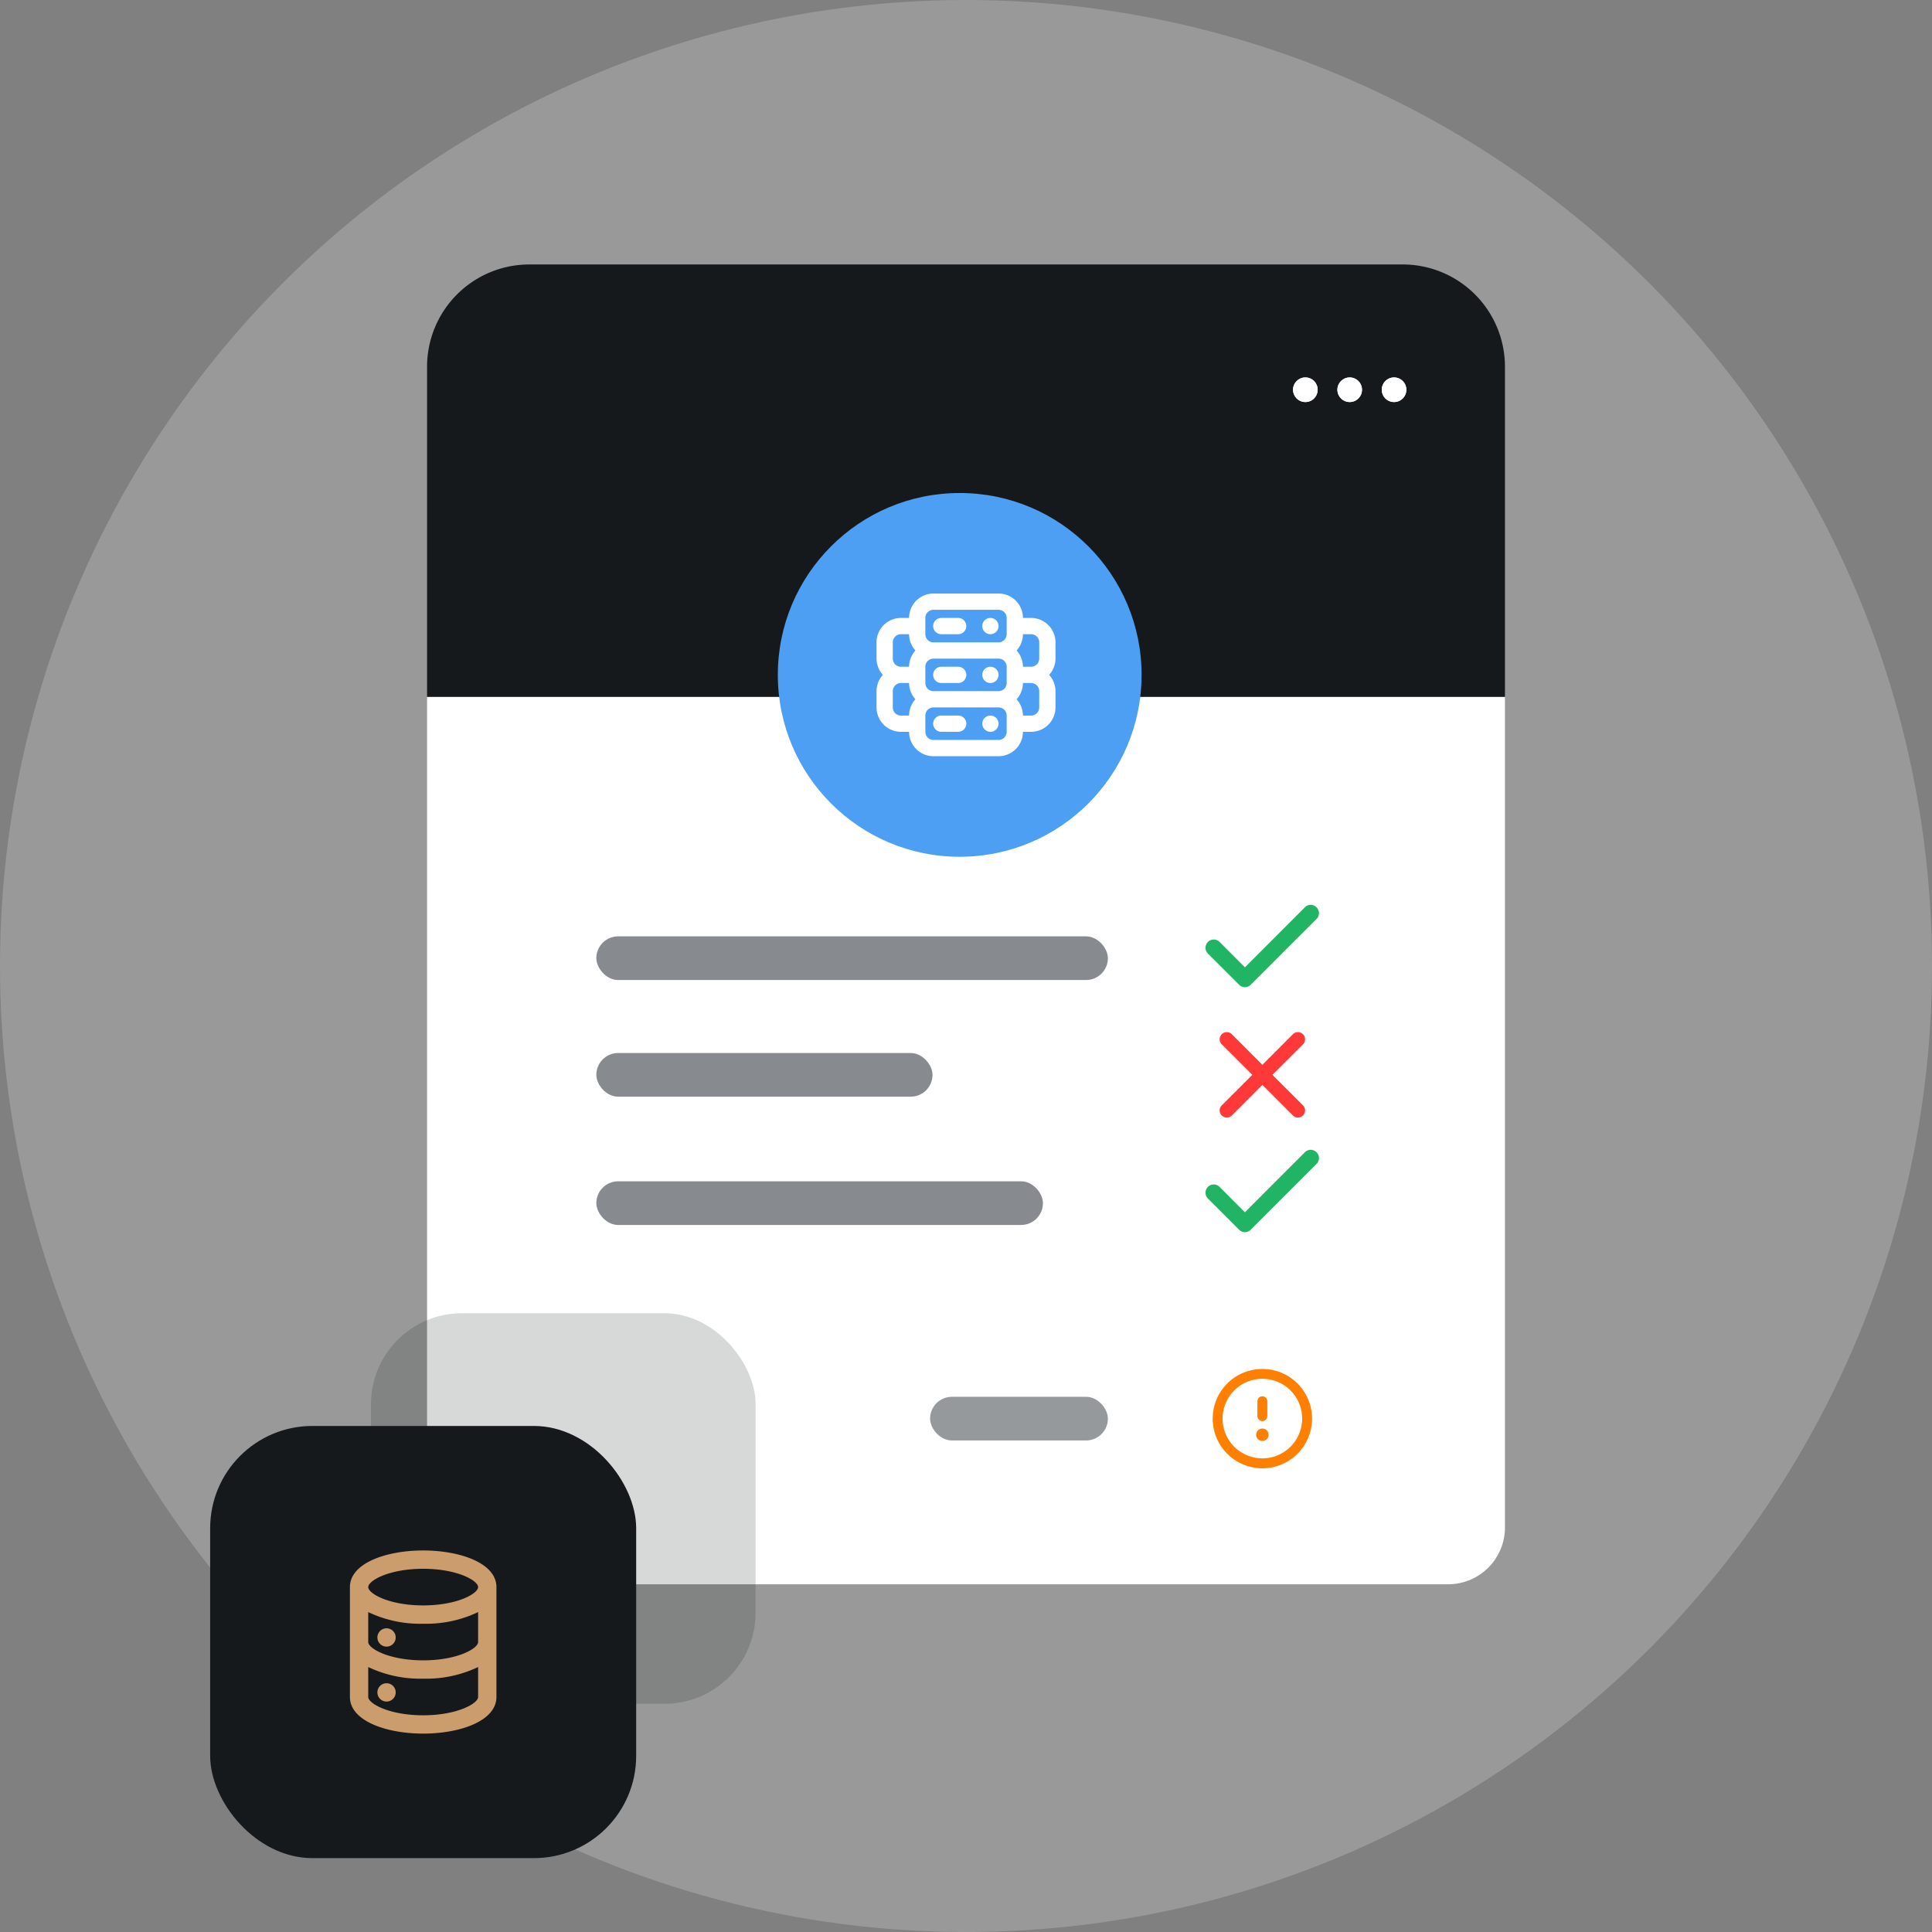<svg xmlns="http://www.w3.org/2000/svg" width="170" height="170" viewBox="0 0 170 170">
  <rect x="0" y="0" width="170" height="170" fill="#808080" stroke="none"/>
  <g id="visuel-audit" transform="translate(-728.5 -2184)">
    <circle id="Ellipse_399" data-name="Ellipse 399" cx="85" cy="85" r="85" transform="translate(728.5 2184)" fill="#fff" opacity="0.2"/>
    <g id="Groupe_3510" data-name="Groupe 3510" transform="translate(-91.178 1785.085)">
      <g id="Groupe_3508" data-name="Groupe 3508" transform="translate(857.256 422.185)">
        <path id="photo-emotive-scared-girlfriend-opens-mouth-from-wonder-touches-face-with-both-palms-hears-shocking-news" d="M9,0H85.845a9,9,0,0,1,9,9V38.059a0,0,0,0,1,0,0H0a0,0,0,0,1,0,0V9A9,9,0,0,1,9,0Z" transform="translate(0)" fill="#16191c"/>
        <path id="Rectangle_1324" data-name="Rectangle 1324" d="M0,0H94.845a0,0,0,0,1,0,0V73.074a5,5,0,0,1-5,5H5a5,5,0,0,1-5-5V0A0,0,0,0,1,0,0Z" transform="translate(0 38.059)" fill="#fff"/>
      </g>
      <rect id="Rectangle_2039" data-name="Rectangle 2039" width="45.013" height="3.843" rx="1.921" transform="translate(872.15 481.306)" fill="#2c343a" opacity="0.57"/>
      <rect id="Rectangle_2040" data-name="Rectangle 2040" width="29.581" height="3.843" rx="1.921" transform="translate(872.15 491.571)" fill="#2c343a" opacity="0.57"/>
      <rect id="Rectangle_2041" data-name="Rectangle 2041" width="39.298" height="3.843" rx="1.921" transform="translate(872.15 502.859)" fill="#2c343a" opacity="0.57"/>
      <rect id="Rectangle_2043" data-name="Rectangle 2043" width="15.645" height="3.843" rx="1.921" transform="translate(901.519 521.821)" fill="#2c343a" opacity="0.5"/>
      <g id="Groupe_3509" data-name="Groupe 3509" transform="translate(933.454 432.125)">
        <g id="Ellipse_52" data-name="Ellipse 52" transform="translate(0 0)" fill="#fff" stroke="#fff" stroke-width="1">
          <ellipse cx="1.084" cy="1.084" rx="1.084" ry="1.084" stroke="none"/>
          <ellipse cx="1.084" cy="1.084" rx="0.584" ry="0.584" fill="none"/>
        </g>
        <g id="Ellipse_53" data-name="Ellipse 53" transform="translate(3.902 0)" fill="#fff" stroke="#fff" stroke-width="1">
          <ellipse cx="1.084" cy="1.084" rx="1.084" ry="1.084" stroke="none"/>
          <ellipse cx="1.084" cy="1.084" rx="0.584" ry="0.584" fill="none"/>
        </g>
        <g id="Ellipse_54" data-name="Ellipse 54" transform="translate(7.805 0)" fill="#fff" stroke="#fff" stroke-width="1">
          <ellipse cx="1.084" cy="1.084" rx="1.084" ry="1.084" stroke="none"/>
          <ellipse cx="1.084" cy="1.084" rx="0.584" ry="0.584" fill="none"/>
        </g>
      </g>
      <ellipse id="Ellipse_335" data-name="Ellipse 335" cx="16.004" cy="16.004" rx="16.004" ry="16.004" transform="translate(888.12 442.296)" fill="#4c9ff2"/>
      <path id="servers" d="M11.02,12.735a.716.716,0,1,0,.716.716A.716.716,0,0,0,11.02,12.735Zm-2.863,0H6.725a.716.716,0,1,0,0,1.431H8.157a.716.716,0,1,0,0-1.431Zm0-4.294H6.725a.716.716,0,1,0,0,1.431H8.157a.716.716,0,1,0,0-1.431Zm2.863,0a.716.716,0,1,0,.716.716A.716.716,0,0,0,11.02,8.441Zm5.725-2.147A2.147,2.147,0,0,0,14.6,4.147h-.716A2.147,2.147,0,0,0,11.735,2H6.01A2.147,2.147,0,0,0,3.863,4.147H3.147A2.147,2.147,0,0,0,1,6.294V7.725a2.147,2.147,0,0,0,.558,1.431A2.147,2.147,0,0,0,1,10.588V12.02a2.147,2.147,0,0,0,2.147,2.147h.716A2.147,2.147,0,0,0,6.01,16.314h5.725a2.147,2.147,0,0,0,2.147-2.147H14.6a2.147,2.147,0,0,0,2.147-2.147V10.588a2.147,2.147,0,0,0-.558-1.431,2.147,2.147,0,0,0,.558-1.431ZM3.863,12.735H3.147a.716.716,0,0,1-.716-.716V10.588a.716.716,0,0,1,.716-.716h.716A2.147,2.147,0,0,0,4.421,11.3,2.147,2.147,0,0,0,3.863,12.735Zm0-4.294H3.147a.716.716,0,0,1-.716-.716V6.294a.716.716,0,0,1,.716-.716h.716A2.147,2.147,0,0,0,4.421,7.01a2.147,2.147,0,0,0-.558,1.431Zm8.588,5.725a.716.716,0,0,1-.716.716H6.01a.716.716,0,0,1-.716-.716V12.735a.716.716,0,0,1,.716-.716h5.725a.716.716,0,0,1,.716.716Zm0-4.294a.716.716,0,0,1-.716.716H6.01a.716.716,0,0,1-.716-.716V8.441a.716.716,0,0,1,.716-.716h5.725a.716.716,0,0,1,.716.716Zm0-4.294a.716.716,0,0,1-.716.716H6.01a.716.716,0,0,1-.716-.716V4.147a.716.716,0,0,1,.716-.716h5.725a.716.716,0,0,1,.716.716Zm2.863,6.441a.716.716,0,0,1-.716.716h-.716a2.147,2.147,0,0,0-.558-1.431,2.147,2.147,0,0,0,.558-1.431H14.6a.716.716,0,0,1,.716.716Zm0-4.294a.716.716,0,0,1-.716.716h-.716a2.147,2.147,0,0,0-.558-1.431,2.147,2.147,0,0,0,.558-1.431H14.6a.716.716,0,0,1,.716.716ZM11.02,4.147a.716.716,0,1,0,.716.716A.716.716,0,0,0,11.02,4.147Zm-2.863,0H6.725a.716.716,0,1,0,0,1.431H8.157a.716.716,0,1,0,0-1.431Z" transform="translate(895.806 449.142)" fill="#fff"/>
      <path id="check" d="M14.716,7.124a.709.709,0,0,0-1.007,0l-5.283,5.29-2.22-2.227A.725.725,0,1,0,5.2,11.23l2.723,2.723a.709.709,0,0,0,1.007,0l5.787-5.787a.709.709,0,0,0,0-1.042Z" transform="translate(920.794 471.62)" fill="#21b465"/>
      <path id="check-2" data-name="check" d="M14.716,7.124a.709.709,0,0,0-1.007,0l-5.283,5.29-2.22-2.227A.725.725,0,1,0,5.2,11.23l2.723,2.723a.709.709,0,0,0,1.007,0l5.787-5.787a.709.709,0,0,0,0-1.042Z" transform="translate(920.794 493.173)" fill="#21b465"/>
      <path id="times" d="M10.635,9.753l2.691-2.685a.628.628,0,0,0-.889-.889L9.752,8.871,7.068,6.18a.628.628,0,0,0-.889.889L8.87,9.753,6.179,12.438a.628.628,0,1,0,.889.889l2.685-2.691,2.685,2.691a.628.628,0,1,0,.889-.889Z" transform="translate(921.003 483.739)" fill="#ff3838"/>
      <path id="exclamation-circle" d="M6.371,7.245a.546.546,0,1,0,.546.546A.546.546,0,0,0,6.371,7.245Zm0-.656a.437.437,0,0,0,.437-.437V4.841a.437.437,0,0,0-.874,0V6.152A.437.437,0,0,0,6.371,6.589ZM6.371,2a4.371,4.371,0,1,0,4.371,4.371A4.371,4.371,0,0,0,6.371,2Zm0,7.867a3.5,3.5,0,1,1,3.5-3.5A3.5,3.5,0,0,1,6.371,9.867Z" transform="translate(924.385 517.372)" fill="#ff8000"/>
    </g>
    <rect id="Rectangle_2046" data-name="Rectangle 2046" width="33.842" height="34.362" rx="8" transform="translate(761.143 2299.554)" fill="#16191c" opacity="0.17"/>
    <rect id="Rectangle_2047" data-name="Rectangle 2047" width="37.486" height="38.028" rx="9" transform="translate(746.992 2309.472)" fill="#16191c"/>
    <path id="database" d="M7.223,13.683a.806.806,0,1,0,.806.806A.806.806,0,0,0,7.223,13.683ZM10.446,2C7.223,2,4,3.1,4,5.223v9.669c0,2.119,3.223,3.223,6.446,3.223s6.446-1.1,6.446-3.223V5.223C16.892,3.1,13.669,2,10.446,2ZM15.28,14.892c0,.572-1.837,1.611-4.834,1.611s-4.834-1.039-4.834-1.611V12.257a10.6,10.6,0,0,0,4.835,1.023,10.6,10.6,0,0,0,4.834-1.023Zm0-4.834c0,.572-1.837,1.611-4.834,1.611S5.611,10.63,5.611,10.057V7.423a10.6,10.6,0,0,0,4.835,1.023A10.6,10.6,0,0,0,15.28,7.423ZM10.446,6.834c-3,0-4.834-1.039-4.834-1.611s1.837-1.611,4.834-1.611S15.28,4.651,15.28,5.223,13.443,6.834,10.446,6.834ZM7.223,8.849a.806.806,0,1,0,.806.806A.806.806,0,0,0,7.223,8.849Z" transform="translate(755.29 2318.428)" fill="#cb9c6c"/>
  </g>
</svg>
